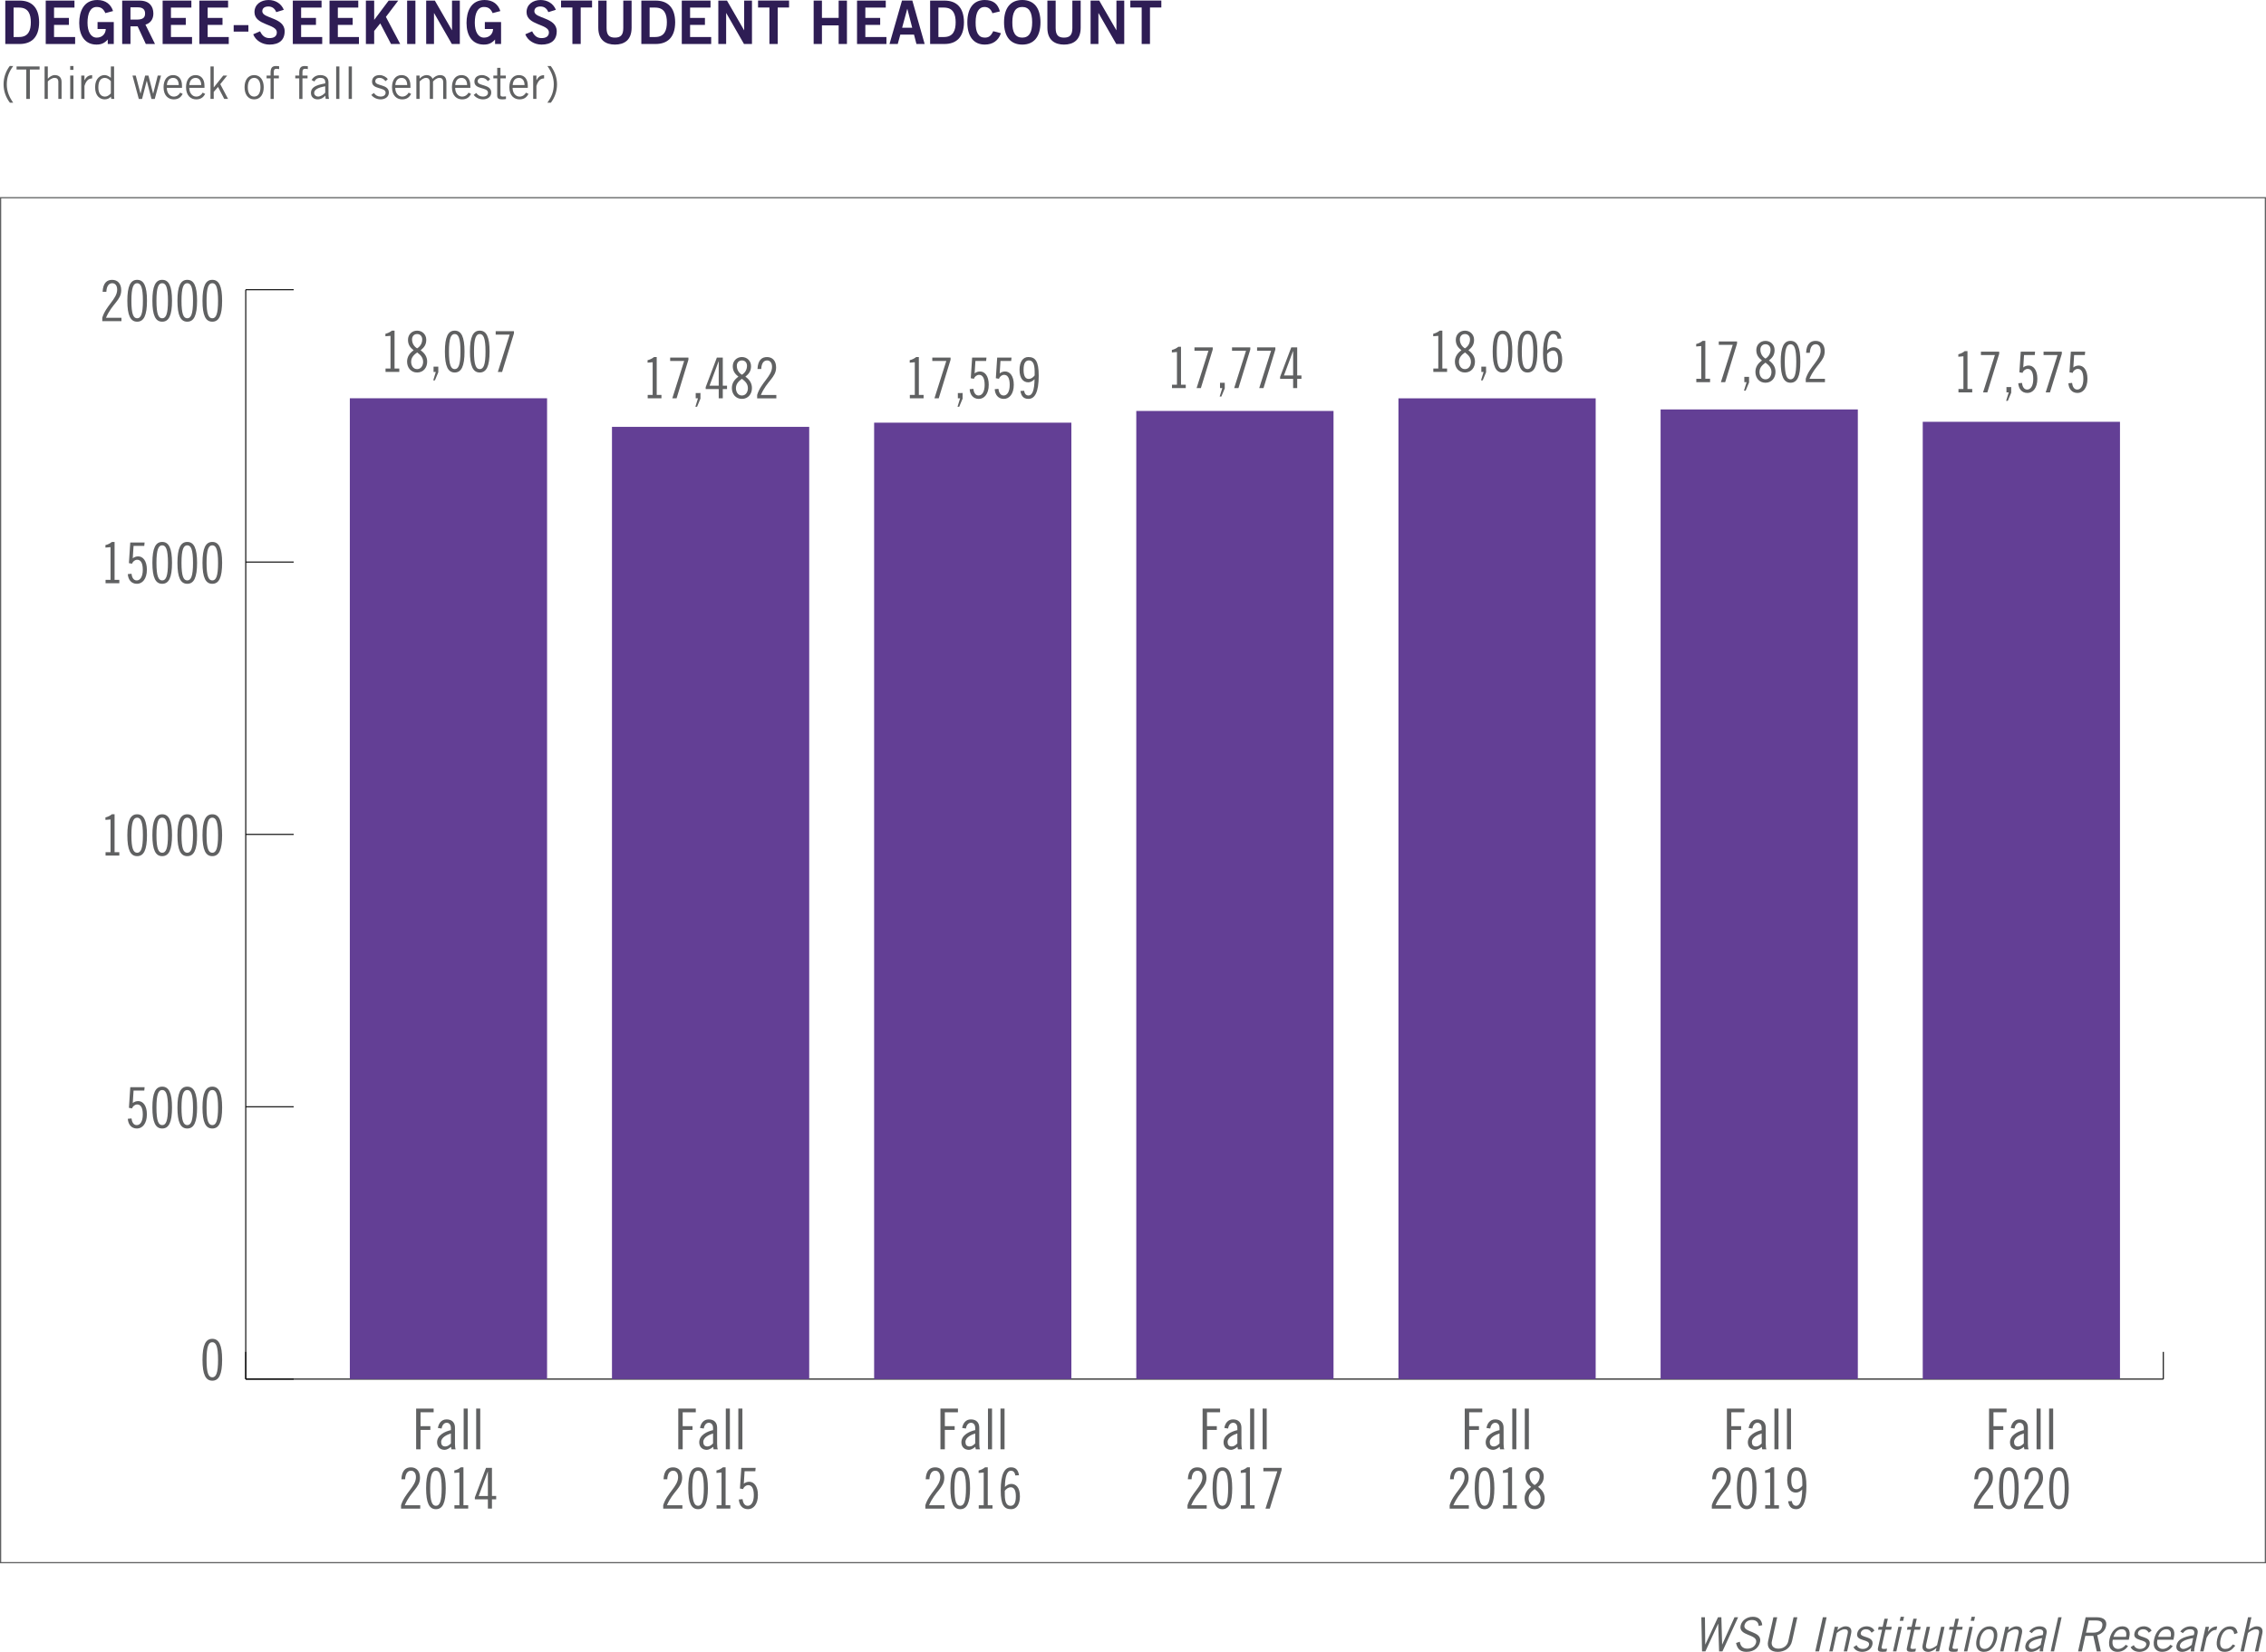<?xml version="1.0" encoding="utf-8"?>
<!-- Generator: Adobe Illustrator 24.1.0, SVG Export Plug-In . SVG Version: 6.00 Build 0)  -->
<svg version="1.1" id="Layer_1" xmlns="http://www.w3.org/2000/svg" xmlns:xlink="http://www.w3.org/1999/xlink" x="0px" y="0px"
	 viewBox="0 0 1877.85 1369.22" style="enable-background:new 0 0 1877.85 1369.22;" xml:space="preserve">
<style type="text/css">
	.st0{fill:#2F1D54;}
	.st1{fill:#BBA4CD;}
	.st2{fill:#606162;}
	.st3{fill:#FFFFFF;}
	.st4{fill:#606263;}
	.st5{fill:#2E1D54;}
	.st6{fill:none;stroke:#606162;stroke-miterlimit:10;}
	.st7{fill:none;stroke:#000000;stroke-miterlimit:10;}
	.st8{fill:#BFBFBF;stroke:#000000;stroke-width:0.5;stroke-miterlimit:10;}
	.st9{fill:#202020;stroke:#000000;stroke-width:0.5;stroke-miterlimit:10;}
	.st10{fill:#9F9F9F;stroke:#000000;stroke-width:0.5;stroke-miterlimit:10;}
	.st11{fill:#404040;stroke:#000000;stroke-width:0.5;stroke-miterlimit:10;}
	.st12{fill:#808080;stroke:#000000;stroke-width:0.5;stroke-miterlimit:10;}
	.st13{fill:#DFDFDF;stroke:#000000;stroke-width:0.5;stroke-miterlimit:10;}
	.st14{stroke:#000000;stroke-width:0.5;stroke-miterlimit:10;}
	.st15{fill:none;stroke:#000000;stroke-width:0.848;stroke-miterlimit:10;}
	.st16{fill:#633F95;}
</style>
<g>
	<g>
		<g>
			<path class="st4" d="M1409.92,1340.52h2.98l0.24,22.58h0.08l10.51-22.58h2.78l0.63,22.58h0.08l10.19-22.58h2.98l-12.98,28.3
				h-2.78l-0.74-22.89h-0.08l-10.54,22.89h-2.78L1409.92,1340.52z"/>
			<path class="st4" d="M1457.42,1347.74c-0.08-2.74-1.84-4.94-5.49-4.94c-3.29,0-5.61,1.57-6.27,4.39
				c-1.45,6.19,14.9,4.63,12.9,13.72c-0.9,4.12-4.15,8.31-11.37,8.31c-6.19,0-7.76-4-8.51-7.37l3.1-1.02c0.47,2.98,2,5.72,6.15,5.72
				c4.16,0,6.7-2.2,7.37-5.1c1.57-7.21-14.82-5.1-12.82-14.03c0.9-4.08,5.02-7.29,10.11-7.29c4.39,0,7.33,2.31,7.8,6.98
				L1457.42,1347.74z"/>
			<path class="st4" d="M1472.78,1340.52l-4.43,19.99c-0.74,3.29,1.02,6.04,5.45,6.04s7.37-2.74,8.12-6.04l4.43-19.99h3.13
				l-4.39,19.76c-1.25,5.65-6.04,8.94-11.88,8.94s-9.21-3.29-7.96-8.94l4.39-19.76H1472.78z"/>
			<path class="st4" d="M1513.74,1340.52l-6.27,28.3h-3.13l6.27-28.3H1513.74z"/>
			<path class="st4" d="M1523.26,1348.44l-0.59,2.74h0.08c2-1.8,4.39-3.14,6.7-3.14c3.02,0,5.57,1.57,4.59,5.96l-3.29,14.82h-2.82
				l3.25-14.74c0.63-2.71-0.47-3.61-2.51-3.61c-2.12,0-4.94,1.72-6.55,3.1l-3.37,15.25h-2.82l4.51-20.38H1523.26z"/>
			<path class="st4" d="M1538.55,1363.65c0.9,1.92,2.63,3.14,5.17,3.14c3.06,0,4.74-1.65,5.13-3.37c1.14-5.17-11.56-2.43-9.68-9.88
				c0.9-3.53,4.08-5.53,7.96-5.49c2.67,0.04,5.29,1.49,6.19,3.57l-2.31,1.72c-1.18-1.92-2.43-2.86-4.62-2.86
				c-2.39,0-3.96,1.22-4.35,3.02c-0.98,4.43,11.33,2.16,9.64,9.76c-0.86,3.96-4.74,5.96-8.43,5.96c-3.17,0-5.96-1.37-7.29-3.88
				L1538.55,1363.65z"/>
			<path class="st4" d="M1560.18,1348.44l1.49-6.7h2.82l-1.49,6.7h4.7l-0.51,2.43h-4.7l-3.21,14.5c-0.23,0.94,0.35,1.41,2,1.41
				c0.94,0,1.76-0.08,2.55-0.2l-0.51,2.31c-0.55,0.16-1.72,0.31-3.37,0.31c-3.06,0-4.19-0.78-3.61-3.37l3.33-14.97h-3.33l0.51-2.43
				H1560.18z"/>
			<path class="st4" d="M1573.23,1348.44h2.82l-4.51,20.38h-2.82L1573.23,1348.44z M1577.9,1340.13l-0.74,3.37h-2.82l0.74-3.37
				H1577.9z"/>
			<path class="st4" d="M1584.13,1348.44l1.49-6.7h2.82l-1.49,6.7h4.71l-0.51,2.43h-4.71l-3.21,14.5c-0.23,0.94,0.35,1.41,2,1.41
				c0.94,0,1.76-0.08,2.55-0.2l-0.51,2.31c-0.55,0.16-1.72,0.31-3.37,0.31c-3.06,0-4.2-0.78-3.61-3.37l3.33-14.97h-3.33l0.51-2.43
				H1584.13z"/>
			<path class="st4" d="M1604.12,1368.83l0.63-2.74h-0.08c-2.04,1.8-4.43,3.14-6.74,3.14c-3.02,0-5.53-1.57-4.59-5.96l3.29-14.82
				h2.82l-3.25,14.74c-0.59,2.7,0.51,3.61,2.55,3.61c2.12,0,4.9-1.72,6.51-3.1l3.37-15.25h2.82l-4.51,20.38H1604.12z"/>
			<path class="st4" d="M1618.97,1348.44l1.49-6.7h2.82l-1.49,6.7h4.7l-0.51,2.43h-4.7l-3.21,14.5c-0.23,0.94,0.35,1.41,2,1.41
				c0.94,0,1.76-0.08,2.55-0.2l-0.51,2.31c-0.55,0.16-1.72,0.31-3.37,0.31c-3.06,0-4.19-0.78-3.61-3.37l3.33-14.97h-3.33l0.51-2.43
				H1618.97z"/>
			<path class="st4" d="M1632.02,1348.44h2.82l-4.51,20.38h-2.82L1632.02,1348.44z M1636.69,1340.13l-0.74,3.37h-2.82l0.74-3.37
				H1636.69z"/>
			<path class="st4" d="M1644.09,1369.22c-5.57,0-7.33-4.7-6-10.58c1.29-5.88,5.1-10.58,10.66-10.58s7.33,4.7,6.04,10.58
				C1653.46,1364.51,1649.66,1369.22,1644.09,1369.22z M1648.25,1350.48c-3.37,0-6.19,2.9-7.33,8.15c-1.18,5.25,0.35,8.15,3.72,8.15
				s6.15-2.9,7.33-8.15C1653.11,1353.38,1651.62,1350.48,1648.25,1350.48z"/>
			<path class="st4" d="M1664.79,1348.44l-0.59,2.74h0.08c2-1.8,4.39-3.14,6.7-3.14c3.02,0,5.57,1.57,4.59,5.96l-3.29,14.82h-2.82
				l3.25-14.74c0.63-2.71-0.47-3.61-2.51-3.61c-2.12,0-4.94,1.72-6.54,3.1l-3.37,15.25h-2.82l4.51-20.38H1664.79z"/>
			<path class="st4" d="M1681.64,1352.36c1.8-2.35,4.74-4.31,8.58-4.31c3.45,0,6.7,1.65,5.72,6.12l-2.27,10.27
				c-0.51,2.23-0.55,3.33-0.51,4.39h-2.9l0.31-2.82c-1.76,1.57-4.39,3.21-7.45,3.21c-3.13,0-5.41-1.88-4.59-5.61
				c1.02-4.47,4.9-6.7,14.31-8.31l0.27-1.1c0.59-2.71-0.94-3.72-3.37-3.72c-3.13,0-5.06,1.8-5.92,3.18L1681.64,1352.36z
				 M1692.3,1357.81c-6.7,1.14-10.31,3.02-10.94,5.84c-0.39,1.88,1.14,3.14,2.71,3.14c2.04,0,4.94-1.49,7.02-3.37L1692.3,1357.81z"
				/>
			<path class="st4" d="M1708.49,1340.52l-6.27,28.3h-2.82l6.27-28.3H1708.49z"/>
			<path class="st4" d="M1722.12,1368.83l6.27-28.3h9.09c6.12,0,8.86,2.74,7.8,7.45c-0.9,4-3.72,6.27-7.29,7.37l3.02,13.48h-3.41
				l-2.86-12.86h-6.62l-2.86,12.86H1722.12z M1728.71,1353.3h5.68c4.31,0,6.94-1.61,7.72-5.17c0.86-3.8-1.49-4.94-5.53-4.94h-5.64
				L1728.71,1353.3z"/>
			<path class="st4" d="M1763.59,1364.47c-1.84,2.31-4.27,4.74-8.9,4.74c-4.55,0-8.15-3.14-6.51-10.58
				c1.45-6.58,5.61-10.58,10.62-10.58c4.23,0,7.17,2.74,5.72,9.25l-0.39,1.88h-13.25c-1.02,4.47,0.98,7.61,4.35,7.61
				c2.51,0,4.74-1.33,6.39-3.45L1763.59,1364.47z M1761.83,1356.75c0.86-3.76-0.39-6.27-3.45-6.27c-3.41,0-5.8,2.51-6.9,6.27
				H1761.83z"/>
			<path class="st4" d="M1768.26,1363.65c0.9,1.92,2.63,3.14,5.17,3.14c3.06,0,4.74-1.65,5.13-3.37c1.14-5.17-11.56-2.43-9.68-9.88
				c0.9-3.53,4.08-5.53,7.96-5.49c2.67,0.04,5.29,1.49,6.19,3.57l-2.31,1.72c-1.18-1.92-2.43-2.86-4.62-2.86
				c-2.39,0-3.96,1.22-4.35,3.02c-0.98,4.43,11.33,2.16,9.64,9.76c-0.86,3.96-4.74,5.96-8.43,5.96c-3.17,0-5.96-1.37-7.29-3.88
				L1768.26,1363.65z"/>
			<path class="st4" d="M1800.59,1364.47c-1.84,2.31-4.27,4.74-8.9,4.74c-4.55,0-8.15-3.14-6.51-10.58
				c1.45-6.58,5.61-10.58,10.62-10.58c4.23,0,7.17,2.74,5.72,9.25l-0.39,1.88h-13.25c-1.02,4.47,0.98,7.61,4.35,7.61
				c2.51,0,4.74-1.33,6.39-3.45L1800.59,1364.47z M1798.83,1356.75c0.86-3.76-0.39-6.27-3.45-6.27c-3.41,0-5.8,2.51-6.9,6.27
				H1798.83z"/>
			<path class="st4" d="M1806.82,1352.36c1.8-2.35,4.74-4.31,8.59-4.31c3.45,0,6.7,1.65,5.72,6.12l-2.27,10.27
				c-0.51,2.23-0.55,3.33-0.51,4.39h-2.9l0.31-2.82c-1.76,1.57-4.39,3.21-7.45,3.21c-3.14,0-5.41-1.88-4.59-5.61
				c1.02-4.47,4.9-6.7,14.31-8.31l0.28-1.1c0.59-2.71-0.94-3.72-3.37-3.72c-3.14,0-5.06,1.8-5.92,3.18L1806.82,1352.36z
				 M1817.48,1357.81c-6.7,1.14-10.31,3.02-10.94,5.84c-0.39,1.88,1.14,3.14,2.71,3.14c2.04,0,4.94-1.49,7.02-3.37L1817.48,1357.81z
				"/>
			<path class="st4" d="M1827.79,1348.44h2.82l-0.9,4.04h0.08c2.2-2.78,4.23-4.35,7.6-4.35l-0.63,2.82
				c-3.53,0.08-5.88,2.39-8.15,6.58l-2.51,11.29h-2.82L1827.79,1348.44z"/>
			<path class="st4" d="M1851.5,1354.52c-0.23-2.47-1.49-4.04-3.92-4.04c-3.49,0-6.19,2.98-7.33,8.15
				c-1.18,5.17,0.24,8.15,3.72,8.15c2.59,0,4.19-0.86,6.43-3.76l2.04,1.02c-2.78,3.45-4.98,5.17-9.02,5.17c-5.1,0-7.49-4-6-10.58
				c1.45-6.58,5.57-10.58,10.66-10.58c4.2,0,5.64,2.35,6.23,5.53L1851.5,1354.52z"/>
			<path class="st4" d="M1865.77,1340.52l-2.35,10.66h0.08c2-1.8,4.39-3.14,6.7-3.14c3.02,0,5.57,1.57,4.59,5.96l-3.29,14.82h-2.82
				l3.25-14.74c0.63-2.71-0.47-3.61-2.51-3.61c-2.12,0-4.94,1.72-6.54,3.1l-3.37,15.25h-2.82l6.27-28.3H1865.77z"/>
		</g>
	</g>
	<g>
		<g>
			<path class="st5" d="M4.38,0.5h11.9c9.51,0,16.09,5.28,16.14,17.98c-0.05,12.7-6.62,17.98-16.14,17.98H4.38V0.5z M11.26,30.68
				h4.58c7.87,0,9.71-5.78,9.71-12.2c0-6.43-1.84-12.2-9.71-12.2h-4.58V30.68z"/>
			<path class="st5" d="M37.9,36.46V0.5h23.81v5.78H44.78v8.57h12.3v5.78h-12.3v10.06h17.48v5.78H37.9z"/>
			<path class="st5" d="M87.31,10.86c-1.64-3.59-3.63-5.08-7.22-5.08c-5.08,0-7.57,5.08-7.57,13.05c0,7.57,2.84,12.35,7.62,12.35
				c4.48,0,7.37-2.99,7.52-7.12h-6.82v-5.78h13.45v18.18H89.3v-3.69c-2.89,3.19-5.58,4.18-9.36,4.18c-9.76,0-14.29-7.77-14.29-17.93
				C65.65,9.86,69.13,0,80.64,0c7.17,0,11.36,3.88,13.05,9.16L87.31,10.86z"/>
			<path class="st5" d="M101.26,36.46V0.5h14.34c8.17,0,11.46,4.73,11.5,10.66c0.05,4.43-2.19,8.02-6.57,9.26l7.92,16.04h-7.62
				l-6.77-14.64h-5.93v14.64H101.26z M108.13,16.24h5.08c5.38,0,7.02-1.69,7.02-5.08s-2.04-5.08-5.83-5.08h-6.28V16.24z"/>
			<path class="st5" d="M134.78,36.46V0.5h23.81v5.78h-16.93v8.57h12.3v5.78h-12.3v10.06h17.48v5.78H134.78z"/>
			<path class="st5" d="M165.21,36.46V0.5h23.81v5.78h-16.93v8.57h12.3v5.78h-12.3v10.06h17.48v5.78H165.21z"/>
			<path class="st5" d="M193.65,26.2v-5.38h12.2v5.38H193.65z"/>
			<path class="st5" d="M228.91,10.06c-1.05-2.79-3.19-4.68-6.42-4.68c-2.99,0-5.13,1.2-5.13,3.98c0,6.18,18.53,4.88,18.53,16.54
				c0,7.37-4.63,11.06-12.6,11.06c-5.88,0-11.41-3.29-13.45-8.52l5.68-2.49c1.64,3.39,3.79,5.63,7.82,5.63
				c3.44,0,6.08-1.29,6.08-4.78c0-7.07-18.53-5.68-18.53-16.73c0-6.42,5.38-10.06,11.6-10.06c5.78,0,10.56,2.89,12.7,8.12
				L228.91,10.06z"/>
			<path class="st5" d="M242.66,36.46V0.5h23.81v5.78h-16.93v8.57h12.3v5.78h-12.3v10.06h17.48v5.78H242.66z"/>
			<path class="st5" d="M273.09,36.46V0.5h23.81v5.78h-16.93v8.57h12.3v5.78h-12.3v10.06h17.48v5.78H273.09z"/>
			<path class="st5" d="M303.22,36.46V0.5h6.87v15.99l12-15.99h7.92L319.8,14l11.85,22.46h-7.62l-8.92-17.08l-5.03,6.28v10.81
				H303.22z"/>
			<path class="st5" d="M337.39,36.46V0.5h6.87v35.96H337.39z"/>
			<path class="st5" d="M353.18,36.46V0.5h7.17L374.49,25h0.1V0.5h6.47v35.96h-6.62l-14.69-25.6h-0.1v25.6H353.18z"/>
			<path class="st5" d="M408.26,10.86c-1.64-3.59-3.63-5.08-7.22-5.08c-5.08,0-7.57,5.08-7.57,13.05c0,7.57,2.84,12.35,7.62,12.35
				c4.48,0,7.37-2.99,7.52-7.12h-6.82v-5.78h13.45v18.18h-4.98v-3.69c-2.89,3.19-5.58,4.18-9.36,4.18
				c-9.76,0-14.29-7.77-14.29-17.93C386.6,9.86,390.08,0,401.59,0c7.17,0,11.36,3.88,13.05,9.16L408.26,10.86z"/>
			<path class="st5" d="M454.38,10.06c-1.05-2.79-3.19-4.68-6.42-4.68c-2.99,0-5.13,1.2-5.13,3.98c0,6.18,18.53,4.88,18.53,16.54
				c0,7.37-4.63,11.06-12.6,11.06c-5.88,0-11.41-3.29-13.45-8.52l5.68-2.49c1.64,3.39,3.79,5.63,7.82,5.63
				c3.44,0,6.08-1.29,6.08-4.78c0-7.07-18.53-5.68-18.53-16.73c0-6.42,5.38-10.06,11.6-10.06c5.78,0,10.56,2.89,12.7,8.12
				L454.38,10.06z"/>
			<path class="st5" d="M490.64,0.45v5.78h-9.41v30.23h-6.87V6.23h-9.41V0.45H490.64z"/>
			<path class="st5" d="M516.54,0.5h6.87v22.51c0,10.51-6.47,13.95-13.8,13.95c-7.32,0-13.8-3.44-13.8-13.95V0.5h6.87v22.81
				c0,5.83,2.29,7.87,6.92,7.87c4.63,0,6.92-2.04,6.92-7.87V0.5z"/>
			<path class="st5" d="M531.48,0.5h11.9c9.51,0,16.09,5.28,16.14,17.98c-0.05,12.7-6.62,17.98-16.14,17.98h-11.9V0.5z
				 M538.35,30.68h4.58c7.87,0,9.71-5.78,9.71-12.2c0-6.43-1.84-12.2-9.71-12.2h-4.58V30.68z"/>
			<path class="st5" d="M565,36.46V0.5h23.81v5.78h-16.93v8.57h12.3v5.78h-12.3v10.06h17.48v5.78H565z"/>
			<path class="st5" d="M595.28,36.46V0.5h7.17L616.6,25h0.1V0.5h6.47v35.96h-6.62l-14.69-25.6h-0.1v25.6H595.28z"/>
			<path class="st5" d="M653.9,0.45v5.78h-9.41v30.23h-6.87V6.23h-9.41V0.45H653.9z"/>
			<path class="st5" d="M674.28,36.46V0.5h6.87v14.34h13.85V0.5h6.87v35.96h-6.87V21.02h-13.85v15.44H674.28z"/>
			<path class="st5" d="M710.23,36.46V0.5h23.81v5.78h-16.93v8.57h12.3v5.78h-12.3v10.06h17.48v5.78H710.23z"/>
			<path class="st5" d="M747.49,0.45h8.57l10.21,36.01h-6.82l-1.99-7.77h-11.36l-2.14,7.77h-6.82L747.49,0.45z M747.59,23.01h8.37
				l-4.03-15.64h-0.1L747.59,23.01z"/>
			<path class="st5" d="M770.8,0.5h11.9c9.51,0,16.09,5.28,16.14,17.98c-0.05,12.7-6.62,17.98-16.14,17.98h-11.9V0.5z M777.67,30.68
				h4.58c7.87,0,9.71-5.78,9.71-12.2c0-6.43-1.84-12.2-9.71-12.2h-4.58V30.68z"/>
			<path class="st5" d="M822.4,10.96c-1-3.04-3.14-5.18-6.52-5.18c-4.58,0-7.37,4.28-7.37,12.7c-0.1,8.42,2.39,12.7,7.57,12.7
				c3.09,0,4.98-1.1,7.02-5.33l6.38,1.69c-2.14,6.22-6.82,9.41-13.4,9.41c-9.16,0-14.44-6.72-14.44-18.48S806.91,0,816.07,0
				c6.87,0,10.86,3.09,12.55,9.46L822.4,10.96z"/>
			<path class="st5" d="M847.15,36.96c-9.81,0-15.09-6.72-15.09-18.48S837.34,0,847.15,0c9.81,0,15.09,6.72,15.09,18.48
				S856.96,36.96,847.15,36.96z M847.15,5.78c-5.63,0-8.22,4.28-8.22,12.7c-0.1,8.42,2.54,12.7,8.22,12.7
				c5.63,0,8.22-4.28,8.22-12.7C855.37,10.06,852.78,5.78,847.15,5.78z"/>
			<path class="st5" d="M888.69,0.5h6.87v22.51c0,10.51-6.47,13.95-13.8,13.95c-7.32,0-13.79-3.44-13.79-13.95V0.5h6.87v22.81
				c0,5.83,2.29,7.87,6.92,7.87c4.63,0,6.92-2.04,6.92-7.87V0.5z"/>
			<path class="st5" d="M903.78,36.46V0.5h7.17L925.1,25h0.1V0.5h6.47v35.96h-6.62l-14.69-25.6h-0.1v25.6H903.78z"/>
			<path class="st5" d="M962.4,0.45v5.78h-9.41v30.23h-6.87V6.23h-9.41V0.45H962.4z"/>
		</g>
		<g>
			<g>
				<path class="st2" d="M10.97,54.72c-3.54,4.77-5.33,9.32-5.33,15.31c0,5.66,2.05,10.51,5.29,15.09H8.18
					c-3.39-4.47-5.22-9.65-5.22-15.28c0-5.48,1.79-10.73,5.11-15.13H10.97z"/>
				<path class="st2" d="M24.76,57.62v24.37h-2.98V57.62h-8.05v-2.53h19.08v2.53H24.76z"/>
				<path class="st2" d="M39.62,55.09v10.13h0.08c1.53-1.71,3.54-2.98,5.74-2.98c2.87,0,5.59,1.49,5.59,5.66v14.08h-2.68V67.98
					c0-2.57-1.23-3.43-3.17-3.43c-2.01,0-4.32,1.64-5.55,2.94v14.49h-2.68v-26.9H39.62z"/>
				<path class="st2" d="M60.86,54.72v3.21h-2.68v-3.21H60.86z M58.18,62.62h2.68v19.38h-2.68V62.62z"/>
				<path class="st2" d="M67.31,62.62h2.68v3.84h0.08c1.49-2.65,3.09-4.14,6.3-4.14V65c-3.35,0.07-5.11,2.27-6.37,6.26v10.73h-2.68
					V62.62z"/>
				<path class="st2" d="M94.55,55.09v22.65c0,1.42-0.07,2.83,0.15,4.25h-2.46l-0.37-1.9c-0.89,1.23-2.79,2.27-5.11,2.27
					c-3.43,0-7.94-2.31-7.94-10.06c0-7.53,4.51-10.06,7.79-10.06c1.83,0,3.61,0.93,5.11,2.16l0.15,0.08v-9.39H94.55z M91.86,67.24
					c-1.45-1.6-3.28-2.68-4.88-2.68c-3.13,0-5.48,2.05-5.48,7.9c0,4.92,2.12,7.6,5.48,7.6c1.71,0,2.98-0.74,4.88-2.61V67.24z"/>
				<path class="st2" d="M109.78,62.62h2.72l3.91,14.9h0.07l3.8-14.9h2.72l3.88,14.98h0.07l3.76-14.98h2.72l-5.18,19.38h-2.72
					l-3.88-14.98h-0.07l-3.84,14.98h-2.72L109.78,62.62z"/>
				<path class="st2" d="M151.41,77.86c-1.27,2.2-3.06,4.51-7.45,4.51c-4.32,0-8.42-2.98-8.42-10.06c0-6.26,3.13-10.06,7.9-10.06
					c4.02,0,7.38,2.61,7.38,8.79v1.79h-12.59c0,4.25,2.53,7.23,5.74,7.23c2.38,0,4.25-1.27,5.37-3.28L151.41,77.86z M148.13,70.52
					c0-3.58-1.71-5.96-4.62-5.96c-3.24,0-4.99,2.38-5.22,5.96H148.13z"/>
				<path class="st2" d="M170.04,77.86c-1.27,2.2-3.06,4.51-7.45,4.51c-4.32,0-8.42-2.98-8.42-10.06c0-6.26,3.13-10.06,7.9-10.06
					c4.02,0,7.38,2.61,7.38,8.79v1.79h-12.59c0,4.25,2.53,7.23,5.74,7.23c2.38,0,4.25-1.27,5.37-3.28L170.04,77.86z M166.76,70.52
					c0-3.58-1.71-5.96-4.62-5.96c-3.24,0-4.99,2.38-5.22,5.96H166.76z"/>
				<path class="st2" d="M174.43,55.09h2.68v17.33h0.07l7.83-9.8h3.24l-5.7,7.15L189,81.99h-3.17l-5.14-9.91l-3.58,4.1v5.81h-2.68
					V55.09z"/>
				<path class="st2" d="M210.61,82.37c-5.29,0-7.94-4.47-7.94-10.06s2.65-10.06,7.94-10.06c5.29,0,7.94,4.47,7.94,10.06
					S215.9,82.37,210.61,82.37z M210.61,64.55c-3.2,0-5.25,2.76-5.25,7.75s2.05,7.75,5.25,7.75s5.25-2.76,5.25-7.75
					S213.82,64.55,210.61,64.55z"/>
				<path class="st2" d="M224.21,81.99V64.93h-3.28v-2.31h3.28v-2.2c0-4.58,1.56-5.7,4.73-5.7c0.78,0,1.6,0.11,2.38,0.19v2.38
					c-0.63-0.08-1.34-0.26-1.94-0.26c-1.83,0-2.5,0.6-2.5,2.76v2.83h4.21v2.31h-4.21v17.07H224.21z"/>
				<path class="st2" d="M247.98,81.99V64.93h-3.28v-2.31h3.28v-2.2c0-4.58,1.56-5.7,4.73-5.7c0.78,0,1.6,0.11,2.38,0.19v2.38
					c-0.63-0.08-1.34-0.26-1.94-0.26c-1.83,0-2.5,0.6-2.5,2.76v2.83h4.21v2.31h-4.21v17.07H247.98z"/>
				<path class="st2" d="M258.23,66.34c1.23-2.24,3.62-4.1,7.27-4.1c3.28,0,6.71,1.56,6.71,5.81v9.76c0,2.12,0.19,3.17,0.45,4.17
					h-2.76l-0.3-2.68c-1.34,1.49-3.5,3.05-6.41,3.05c-2.98,0-5.51-1.79-5.51-5.33c0-4.25,3.24-6.37,11.85-7.9v-1.04
					c0-2.57-1.68-3.54-3.99-3.54c-2.98,0-4.43,1.71-4.96,3.02L258.23,66.34z M269.52,71.52c-6.15,1.08-9.17,2.87-9.17,5.55
					c0,1.79,1.71,2.98,3.2,2.98c1.94,0,4.4-1.42,5.96-3.2V71.52z"/>
				<path class="st2" d="M281.26,55.09v26.9h-2.68v-26.9H281.26z"/>
				<path class="st2" d="M291.62,55.09v26.9h-2.68v-26.9H291.62z"/>
				<path class="st2" d="M309.84,77.07c1.27,1.83,3.13,2.98,5.55,2.98c2.91,0,4.17-1.56,4.17-3.2c0-4.92-11.48-2.31-11.25-9.39
					c0.11-3.35,2.68-5.25,6.41-5.22c2.53,0.04,5.33,1.42,6.63,3.39l-1.86,1.64c-1.49-1.83-2.91-2.72-4.99-2.72
					c-2.27,0-3.5,1.15-3.5,2.87c0,4.21,11.25,2.05,11.25,9.28c0,3.76-3.28,5.66-6.78,5.66c-3.02,0-5.96-1.3-7.75-3.69L309.84,77.07z
					"/>
				<path class="st2" d="M340.73,77.86c-1.27,2.2-3.06,4.51-7.45,4.51c-4.32,0-8.42-2.98-8.42-10.06c0-6.26,3.13-10.06,7.9-10.06
					c4.02,0,7.38,2.61,7.38,8.79v1.79h-12.59c0,4.25,2.53,7.23,5.74,7.23c2.38,0,4.25-1.27,5.37-3.28L340.73,77.86z M337.45,70.52
					c0-3.58-1.71-5.96-4.62-5.96c-3.24,0-4.99,2.38-5.22,5.96H337.45z"/>
				<path class="st2" d="M345.05,81.99V62.62h2.68v2.57l0.15-0.15c1.64-1.83,3.76-2.79,5.63-2.79c2.5,0,4.25,1.27,4.96,3.05
					c1.71-1.83,3.88-3.05,6.15-3.05c2.57,0,5.33,1.08,5.33,5.89v13.86h-2.68V68.13c0-2.61-1.3-3.58-3.02-3.58
					c-2.38,0-3.95,1.56-5.4,2.98v14.46h-2.68V68.13c0-2.61-1.3-3.58-3.02-3.58c-2.38,0-3.95,1.56-5.4,2.98v14.46H345.05z"/>
				<path class="st2" d="M390.39,77.86c-1.27,2.2-3.06,4.51-7.45,4.51c-4.32,0-8.42-2.98-8.42-10.06c0-6.26,3.13-10.06,7.9-10.06
					c4.03,0,7.38,2.61,7.38,8.79v1.79h-12.6c0,4.25,2.53,7.23,5.74,7.23c2.38,0,4.25-1.27,5.37-3.28L390.39,77.86z M387.11,70.52
					c0-3.58-1.71-5.96-4.62-5.96c-3.24,0-4.99,2.38-5.22,5.96H387.11z"/>
				<path class="st2" d="M394.68,77.07c1.27,1.83,3.13,2.98,5.55,2.98c2.91,0,4.17-1.56,4.17-3.2c0-4.92-11.48-2.31-11.25-9.39
					c0.11-3.35,2.68-5.25,6.41-5.22c2.53,0.04,5.33,1.42,6.63,3.39l-1.86,1.64c-1.49-1.83-2.91-2.72-4.99-2.72
					c-2.27,0-3.5,1.15-3.5,2.87c0,4.21,11.25,2.05,11.25,9.28c0,3.76-3.28,5.66-6.78,5.66c-3.02,0-5.96-1.3-7.75-3.69L394.68,77.07z
					"/>
				<path class="st2" d="M412.04,62.62v-6.37h2.68v6.37h4.47v2.31h-4.47v13.79c0,0.89,0.63,1.34,2.2,1.34
					c0.89,0,1.68-0.07,2.38-0.19v2.2c-0.48,0.15-1.57,0.3-3.13,0.3c-2.91,0-4.14-0.75-4.14-3.21V64.93h-3.17v-2.31H412.04z"/>
				<path class="st2" d="M437.98,77.86c-1.27,2.2-3.06,4.51-7.45,4.51c-4.32,0-8.42-2.98-8.42-10.06c0-6.26,3.13-10.06,7.9-10.06
					c4.02,0,7.38,2.61,7.38,8.79v1.79h-12.59c0,4.25,2.53,7.23,5.74,7.23c2.38,0,4.25-1.27,5.37-3.28L437.98,77.86z M434.7,70.52
					c0-3.58-1.71-5.96-4.62-5.96c-3.24,0-4.99,2.38-5.22,5.96H434.7z"/>
				<path class="st2" d="M441.85,62.62h2.68v3.84h0.07c1.49-2.65,3.09-4.14,6.3-4.14V65c-3.35,0.07-5.1,2.27-6.37,6.26v10.73h-2.68
					V62.62z"/>
				<path class="st2" d="M453.59,85.12c3.54-4.77,5.33-9.32,5.33-15.31c0-5.66-2.05-10.51-5.29-15.09h2.76
					c3.39,4.47,5.22,9.65,5.22,15.28c0,5.48-1.79,10.73-5.1,15.13H453.59z"/>
			</g>
		</g>
	</g>
	<g>
		<g>
			<g>
				<line class="st15" x1="203.64" y1="1143.13" x2="1792.78" y2="1143.13"/>
				<g>
					<g>
						<line class="st15" x1="203.64" y1="1143.13" x2="203.64" y2="1120.55"/>
						<line class="st15" x1="1792.78" y1="1143.13" x2="1792.78" y2="1120.55"/>
					</g>
				</g>
			</g>
			<g>
				<path class="st2" d="M175.94,1144.44c-5.52,0-8.13-5.14-8.13-17.35c0-12.2,2.62-17.35,8.13-17.35s8.14,5.14,8.14,17.35
					C184.08,1139.3,181.46,1144.44,175.94,1144.44z M175.94,1112.56c-3.08,0-4.77,3.46-4.77,14.54s1.68,14.54,4.77,14.54
					c3.09,0,4.77-3.46,4.77-14.54S179.03,1112.56,175.94,1112.56z"/>
			</g>
			<g>
				<path class="st2" d="M108.99,927.08c0.28,2.43,1.31,5.52,4.3,5.52c2.9,0,5.05-2.99,5.05-8.84c0-6.31-2.15-8.28-4.63-8.28
					c-1.92,0-3.69,1.45-4.25,3.27l-2.62-0.47l1.12-17.11h11.88l-0.28,2.81h-8.88l-0.65,10.29c1.17-0.98,2.76-1.59,4.49-1.59
					c3.93,0,7.2,3.65,7.2,10.99c0,7.71-3.74,11.74-8.23,11.74c-4.86,0-7.29-3.65-7.57-8.04L108.99,927.08z"/>
				<path class="st2" d="M134.42,935.4c-5.52,0-8.13-5.14-8.13-17.35s2.62-17.34,8.13-17.34c5.52,0,8.13,5.14,8.13,17.34
					S139.94,935.4,134.42,935.4z M134.42,903.51c-3.09,0-4.77,3.46-4.77,14.54c0,11.08,1.68,14.54,4.77,14.54s4.77-3.46,4.77-14.54
					C139.19,906.97,137.51,903.51,134.42,903.51z"/>
				<path class="st2" d="M155.18,935.4c-5.52,0-8.13-5.14-8.13-17.35s2.62-17.34,8.13-17.34s8.14,5.14,8.14,17.34
					S160.7,935.4,155.18,935.4z M155.18,903.51c-3.08,0-4.77,3.46-4.77,14.54c0,11.08,1.68,14.54,4.77,14.54
					c3.09,0,4.77-3.46,4.77-14.54C159.95,906.97,158.27,903.51,155.18,903.51z"/>
				<path class="st2" d="M175.94,935.4c-5.52,0-8.13-5.14-8.13-17.35s2.62-17.34,8.13-17.34s8.14,5.14,8.14,17.34
					S181.46,935.4,175.94,935.4z M175.94,903.51c-3.08,0-4.77,3.46-4.77,14.54c0,11.08,1.68,14.54,4.77,14.54
					c3.09,0,4.77-3.46,4.77-14.54C180.71,906.97,179.03,903.51,175.94,903.51z"/>
			</g>
			<g>
				<path class="st2" d="M87.48,709.18v-2.81h4.11v-27.12l-4.21,0.37v-2.06c1.92-0.47,3.79-1.31,5.33-2.62h2.24v31.42h3.93v2.81
					H87.48z"/>
				<path class="st2" d="M113.66,709.65c-5.52,0-8.13-5.14-8.13-17.35c0-12.2,2.62-17.35,8.13-17.35s8.14,5.14,8.14,17.35
					C121.79,704.51,119.18,709.65,113.66,709.65z M113.66,677.76c-3.08,0-4.77,3.46-4.77,14.54s1.68,14.54,4.77,14.54
					c3.09,0,4.77-3.46,4.77-14.54S116.74,677.76,113.66,677.76z"/>
				<path class="st2" d="M134.42,709.65c-5.52,0-8.13-5.14-8.13-17.35c0-12.2,2.62-17.35,8.13-17.35c5.52,0,8.13,5.14,8.13,17.35
					C142.55,704.51,139.94,709.65,134.42,709.65z M134.42,677.76c-3.09,0-4.77,3.46-4.77,14.54s1.68,14.54,4.77,14.54
					s4.77-3.46,4.77-14.54S137.51,677.76,134.42,677.76z"/>
				<path class="st2" d="M155.18,709.65c-5.52,0-8.13-5.14-8.13-17.35c0-12.2,2.62-17.35,8.13-17.35c5.52,0,8.13,5.14,8.13,17.35
					C163.31,704.51,160.7,709.65,155.18,709.65z M155.18,677.76c-3.09,0-4.77,3.46-4.77,14.54s1.68,14.54,4.77,14.54
					s4.77-3.46,4.77-14.54S158.27,677.76,155.18,677.76z"/>
				<path class="st2" d="M175.94,709.65c-5.52,0-8.13-5.14-8.13-17.35c0-12.2,2.62-17.35,8.13-17.35c5.52,0,8.13,5.14,8.13,17.35
					C184.07,704.51,181.46,709.65,175.94,709.65z M175.94,677.76c-3.09,0-4.77,3.46-4.77,14.54s1.68,14.54,4.77,14.54
					s4.77-3.46,4.77-14.54S179.03,677.76,175.94,677.76z"/>
			</g>
			<g>
				<path class="st2" d="M87.48,483.44v-2.8h4.11v-27.12l-4.21,0.37v-2.06c1.92-0.47,3.79-1.31,5.33-2.62h2.24v31.42h3.93v2.8H87.48
					z"/>
				<path class="st2" d="M108.98,475.58c0.28,2.43,1.31,5.52,4.3,5.52c2.9,0,5.05-2.99,5.05-8.84c0-6.31-2.15-8.28-4.63-8.28
					c-1.92,0-3.69,1.45-4.25,3.27l-2.62-0.47l1.12-17.11h11.88l-0.28,2.81h-8.88l-0.65,10.29c1.17-0.98,2.76-1.59,4.49-1.59
					c3.93,0,7.2,3.65,7.2,10.99c0,7.71-3.74,11.74-8.23,11.74c-4.86,0-7.29-3.65-7.57-8.04L108.98,475.58z"/>
				<path class="st2" d="M134.42,483.9c-5.52,0-8.13-5.14-8.13-17.35s2.62-17.34,8.13-17.34c5.52,0,8.13,5.14,8.13,17.34
					S139.94,483.9,134.42,483.9z M134.42,452.02c-3.09,0-4.77,3.46-4.77,14.54c0,11.08,1.68,14.54,4.77,14.54s4.77-3.46,4.77-14.54
					C139.19,455.48,137.51,452.02,134.42,452.02z"/>
				<path class="st2" d="M155.18,483.9c-5.52,0-8.13-5.14-8.13-17.35s2.62-17.34,8.13-17.34c5.52,0,8.13,5.14,8.13,17.34
					S160.7,483.9,155.18,483.9z M155.18,452.02c-3.09,0-4.77,3.46-4.77,14.54c0,11.08,1.68,14.54,4.77,14.54s4.77-3.46,4.77-14.54
					C159.95,455.48,158.27,452.02,155.18,452.02z"/>
				<path class="st2" d="M175.94,483.9c-5.52,0-8.13-5.14-8.13-17.35s2.62-17.34,8.13-17.34c5.52,0,8.13,5.14,8.13,17.34
					S181.46,483.9,175.94,483.9z M175.94,452.02c-3.09,0-4.77,3.46-4.77,14.54c0,11.08,1.68,14.54,4.77,14.54s4.77-3.46,4.77-14.54
					C180.71,455.48,179.03,452.02,175.94,452.02z"/>
			</g>
			<g>
				<path class="st2" d="M84.76,266.17v-2.8c2.99-10.01,12.34-15.62,12.34-23.28c0-3.55-1.78-5.33-4.07-5.33
					c-2.67,0-4.63,2.06-4.91,7.11h-3.09c0.37-7.67,3.83-9.91,7.9-9.91c4.44,0,7.53,2.99,7.53,8.6c0,8.42-7.57,11.03-12.62,22.82
					h12.81v2.8H84.76z"/>
				<path class="st2" d="M113.66,266.64c-5.52,0-8.13-5.14-8.13-17.35s2.62-17.34,8.13-17.34s8.14,5.14,8.14,17.34
					S119.18,266.64,113.66,266.64z M113.66,234.75c-3.08,0-4.77,3.46-4.77,14.54c0,11.08,1.68,14.54,4.77,14.54
					c3.09,0,4.77-3.46,4.77-14.54C118.43,238.21,116.74,234.75,113.66,234.75z"/>
				<path class="st2" d="M134.42,266.64c-5.52,0-8.13-5.14-8.13-17.35s2.62-17.34,8.13-17.34c5.52,0,8.13,5.14,8.13,17.34
					S139.94,266.64,134.42,266.64z M134.42,234.75c-3.09,0-4.77,3.46-4.77,14.54c0,11.08,1.68,14.54,4.77,14.54
					s4.77-3.46,4.77-14.54C139.19,238.21,137.51,234.75,134.42,234.75z"/>
				<path class="st2" d="M155.18,266.64c-5.52,0-8.13-5.14-8.13-17.35s2.62-17.34,8.13-17.34c5.52,0,8.13,5.14,8.13,17.34
					S160.7,266.64,155.18,266.64z M155.18,234.75c-3.09,0-4.77,3.46-4.77,14.54c0,11.08,1.68,14.54,4.77,14.54s4.77-3.46,4.77-14.54
					C159.95,238.21,158.27,234.75,155.18,234.75z"/>
				<path class="st2" d="M175.94,266.64c-5.52,0-8.13-5.14-8.13-17.35s2.62-17.34,8.13-17.34c5.52,0,8.13,5.14,8.13,17.34
					S181.46,266.64,175.94,266.64z M175.94,234.75c-3.09,0-4.77,3.46-4.77,14.54c0,11.08,1.68,14.54,4.77,14.54
					s4.77-3.46,4.77-14.54C180.71,238.21,179.03,234.75,175.94,234.75z"/>
			</g>
			<g>
				<path class="st2" d="M319.5,308.3v-2.81h4.11v-27.12l-4.21,0.37v-2.06c1.92-0.47,3.79-1.31,5.33-2.62h2.24v31.42h3.93v2.81
					H319.5z"/>
				<path class="st2" d="M345.68,308.76c-5.24,0-8.32-4.11-8.32-8.98c0-4.16,2.2-7.15,5.42-9.44c-2.99-2.38-4.67-4.72-4.67-8.7
					c0-4.44,3.37-7.57,7.57-7.57s7.57,3.13,7.57,7.57c0,3.97-1.68,6.31-4.67,8.7c3.23,2.29,5.42,5.28,5.42,9.44
					C354,304.65,350.92,308.76,345.68,308.76z M345.68,292.12c-2.71,2.01-4.96,4.16-4.96,7.81c0,2.76,1.5,6.03,4.96,6.03
					s4.96-3.27,4.96-6.03C350.64,296.28,348.39,294.13,345.68,292.12z M345.68,276.88c-2.9,0-4.21,2.24-4.21,4.39
					c0,3.41,1.68,5.94,4.21,7.48c2.52-1.54,4.21-4.07,4.21-7.48C349.89,279.12,348.58,276.88,345.68,276.88z"/>
				<path class="st2" d="M363.22,303.9v4.67l-2.81,6.73h-1.4l2.15-7.01h-1.87v-4.39H363.22z"/>
				<path class="st2" d="M376.82,308.76c-5.52,0-8.13-5.14-8.13-17.35c0-12.2,2.62-17.35,8.13-17.35c5.52,0,8.13,5.14,8.13,17.35
					C384.96,303.62,382.34,308.76,376.82,308.76z M376.82,276.88c-3.09,0-4.77,3.46-4.77,14.54s1.68,14.54,4.77,14.54
					s4.77-3.46,4.77-14.54S379.91,276.88,376.82,276.88z"/>
				<path class="st2" d="M397.58,308.76c-5.52,0-8.13-5.14-8.13-17.35c0-12.2,2.62-17.35,8.13-17.35s8.14,5.14,8.14,17.35
					C405.72,303.62,403.1,308.76,397.58,308.76z M397.58,276.88c-3.08,0-4.77,3.46-4.77,14.54s1.68,14.54,4.77,14.54
					c3.09,0,4.77-3.46,4.77-14.54S400.67,276.88,397.58,276.88z"/>
				<path class="st2" d="M410.77,274.54h15.15v1.78l-9.82,31.98h-3.55l9.82-30.95h-11.59V274.54z"/>
			</g>
			<g>
				<path class="st2" d="M536.75,330.17v-2.8h4.11v-27.12l-4.21,0.37v-2.06c1.92-0.47,3.79-1.31,5.33-2.62h2.24v31.42h3.93v2.8
					H536.75z"/>
				<path class="st2" d="M555.36,296.41h15.15v1.78l-9.82,31.98h-3.55l9.82-30.95h-11.59V296.41z"/>
				<path class="st2" d="M580.47,325.77v4.67l-2.81,6.73h-1.4l2.15-7.01h-1.87v-4.39H580.47z"/>
				<path class="st2" d="M598.98,296.41v23.28h3.51v2.8h-3.51v7.67h-3.37v-7.67h-10.8v-1.59l9.26-24.5H598.98z M587.99,319.69h7.62
					v-20.2h-0.09L587.99,319.69z"/>
				<path class="st2" d="M614.83,330.63c-5.24,0-8.32-4.11-8.32-8.98c0-4.16,2.2-7.15,5.42-9.44c-2.99-2.38-4.67-4.72-4.67-8.7
					c0-4.44,3.37-7.57,7.57-7.57s7.57,3.13,7.57,7.57c0,3.97-1.68,6.31-4.67,8.7c3.23,2.29,5.42,5.28,5.42,9.44
					C623.15,326.52,620.07,330.63,614.83,330.63z M614.83,313.99c-2.71,2.01-4.96,4.16-4.96,7.81c0,2.76,1.5,6.03,4.96,6.03
					s4.96-3.27,4.96-6.03C619.79,318.15,617.54,316,614.83,313.99z M614.83,298.75c-2.9,0-4.21,2.24-4.21,4.39
					c0,3.41,1.68,5.94,4.21,7.48c2.52-1.54,4.21-4.07,4.21-7.48C619.04,300.99,617.73,298.75,614.83,298.75z"/>
				<path class="st2" d="M627.46,330.17v-2.8c2.99-10.01,12.34-15.62,12.34-23.28c0-3.55-1.78-5.33-4.07-5.33
					c-2.67,0-4.63,2.06-4.91,7.11h-3.09c0.37-7.67,3.83-9.91,7.9-9.91c4.44,0,7.53,2.99,7.53,8.6c0,8.42-7.57,11.03-12.62,22.82
					h12.81v2.8H627.46z"/>
			</g>
			<g>
				<path class="st2" d="M753.99,330.17v-2.8h4.11v-27.12l-4.21,0.37v-2.06c1.92-0.47,3.79-1.31,5.33-2.62h2.24v31.42h3.93v2.8
					H753.99z"/>
				<path class="st2" d="M772.6,296.41h15.15v1.78l-9.82,31.98h-3.55l9.82-30.95h-11.6V296.41z"/>
				<path class="st2" d="M797.71,325.77v4.67l-2.81,6.73h-1.4l2.15-7.01h-1.87v-4.39H797.71z"/>
				<path class="st2" d="M806.64,322.31c0.28,2.43,1.31,5.52,4.3,5.52c2.9,0,5.05-2.99,5.05-8.84c0-6.31-2.15-8.28-4.63-8.28
					c-1.92,0-3.69,1.45-4.25,3.27l-2.62-0.47l1.12-17.11h11.88l-0.28,2.81h-8.88l-0.65,10.29c1.17-0.98,2.76-1.59,4.49-1.59
					c3.93,0,7.2,3.65,7.2,10.99c0,7.71-3.74,11.74-8.23,11.74c-4.86,0-7.29-3.65-7.57-8.04L806.64,322.31z"/>
				<path class="st2" d="M827.4,322.31c0.28,2.43,1.31,5.52,4.3,5.52c2.9,0,5.05-2.99,5.05-8.84c0-6.31-2.15-8.28-4.63-8.28
					c-1.92,0-3.69,1.45-4.25,3.27l-2.62-0.47l1.12-17.11h11.88l-0.28,2.81h-8.88l-0.65,10.29c1.17-0.98,2.76-1.59,4.49-1.59
					c3.93,0,7.2,3.65,7.2,10.99c0,7.71-3.74,11.74-8.23,11.74c-4.86,0-7.29-3.65-7.57-8.04L827.4,322.31z"/>
				<path class="st2" d="M848.72,323.9c0.47,3.37,2.34,3.93,3.65,3.93c2.99,0,4.86-4.11,4.96-13.51c-1.36,1.45-3.18,2.57-5.19,2.57
					c-3.79,0-7.25-2.71-7.25-10.38c0-6.54,2.8-10.57,7.25-10.57c5.84,0,8.65,3.37,8.65,15.52c0,13.56-3.18,19.17-8.51,19.17
					c-4.35,0-5.98-2.62-6.64-6.55L848.72,323.9z M857.42,308c0-6.83-1.78-9.26-4.77-9.26c-2.62,0-4.4,1.96-4.4,7.81
					c0,6.03,2.06,7.53,4.21,7.53c2.15,0,3.83-1.4,4.96-2.9V308z"/>
			</g>
			<g>
				<path class="st2" d="M971.24,321.69v-2.8h4.11v-27.12l-4.21,0.37v-2.06c1.92-0.47,3.79-1.31,5.33-2.62h2.24v31.42h3.93v2.8
					H971.24z"/>
				<path class="st2" d="M989.85,287.93H1005v1.78l-9.82,31.98h-3.55l9.82-30.95h-11.59V287.93z"/>
				<path class="st2" d="M1014.96,317.29v4.67l-2.81,6.73h-1.4l2.15-7.01h-1.87v-4.39H1014.96z"/>
				<path class="st2" d="M1020.99,287.93h15.15v1.78l-9.82,31.98h-3.55l9.82-30.95h-11.6V287.93z"/>
				<path class="st2" d="M1041.75,287.93h15.15v1.78l-9.82,31.98h-3.55l9.82-30.95h-11.59V287.93z"/>
				<path class="st2" d="M1075,287.93v23.28h3.51v2.8H1075v7.67h-3.37v-7.67h-10.8v-1.59l9.26-24.5H1075z M1064.01,311.22h7.62
					v-20.2h-0.09L1064.01,311.22z"/>
			</g>
			<g>
				<path class="st2" d="M1187.81,308.3v-2.81h4.11v-27.12l-4.21,0.37v-2.06c1.92-0.47,3.79-1.31,5.33-2.62h2.24v31.42h3.93v2.81
					H1187.81z"/>
				<path class="st2" d="M1214,308.76c-5.24,0-8.32-4.11-8.32-8.98c0-4.16,2.2-7.15,5.42-9.44c-2.99-2.38-4.67-4.72-4.67-8.7
					c0-4.44,3.37-7.57,7.57-7.57s7.57,3.13,7.57,7.57c0,3.97-1.68,6.31-4.67,8.7c3.23,2.29,5.42,5.28,5.42,9.44
					C1222.32,304.65,1219.23,308.76,1214,308.76z M1214,292.12c-2.71,2.01-4.96,4.16-4.96,7.81c0,2.76,1.5,6.03,4.96,6.03
					s4.96-3.27,4.96-6.03C1218.95,296.28,1216.71,294.13,1214,292.12z M1214,276.88c-2.9,0-4.21,2.24-4.21,4.39
					c0,3.41,1.68,5.94,4.21,7.48c2.52-1.54,4.21-4.07,4.21-7.48C1218.2,279.12,1216.9,276.88,1214,276.88z"/>
				<path class="st2" d="M1231.53,303.9v4.67l-2.81,6.73h-1.4l2.15-7.01h-1.87v-4.39H1231.53z"/>
				<path class="st2" d="M1245.14,308.76c-5.52,0-8.13-5.14-8.13-17.35c0-12.2,2.62-17.35,8.13-17.35c5.52,0,8.13,5.14,8.13,17.35
					C1253.27,303.62,1250.65,308.76,1245.14,308.76z M1245.14,276.88c-3.09,0-4.77,3.46-4.77,14.54s1.68,14.54,4.77,14.54
					s4.77-3.46,4.77-14.54S1248.22,276.88,1245.14,276.88z"/>
				<path class="st2" d="M1265.9,308.76c-5.52,0-8.13-5.14-8.13-17.35c0-12.2,2.62-17.35,8.13-17.35s8.14,5.14,8.14,17.35
					C1274.03,303.62,1271.41,308.76,1265.9,308.76z M1265.9,276.88c-3.08,0-4.77,3.46-4.77,14.54s1.68,14.54,4.77,14.54
					c3.09,0,4.77-3.46,4.77-14.54S1268.98,276.88,1265.9,276.88z"/>
				<path class="st2" d="M1290.77,280.8c-0.47-3.37-2.34-3.93-3.65-3.93c-2.99,0-4.86,4.11-4.96,13.51
					c1.36-1.45,3.18-2.57,5.19-2.57c3.79,0,7.25,2.71,7.25,10.38c0,6.54-2.8,10.57-7.25,10.57c-5.84,0-8.65-3.37-8.65-15.52
					c0-13.56,3.18-19.17,8.51-19.17c4.35,0,5.98,2.62,6.64,6.55L1290.77,280.8z M1282.08,296.7c0,6.83,1.78,9.26,4.77,9.26
					c2.62,0,4.39-1.96,4.39-7.81c0-6.03-2.06-7.53-4.21-7.53s-3.83,1.4-4.96,2.9V296.7z"/>
			</g>
			<g>
				<path class="st2" d="M1405.74,316.77v-2.81h4.11v-27.12l-4.21,0.37v-2.06c1.92-0.47,3.79-1.31,5.33-2.62h2.24v31.42h3.93v2.81
					H1405.74z"/>
				<path class="st2" d="M1424.35,283.01h15.15v1.78l-9.82,31.98h-3.55l9.82-30.95h-11.59V283.01z"/>
				<path class="st2" d="M1449.46,312.38v4.67l-2.81,6.73h-1.4l2.15-7.01h-1.87v-4.39H1449.46z"/>
				<path class="st2" d="M1463.06,317.24c-5.24,0-8.32-4.11-8.32-8.98c0-4.16,2.2-7.15,5.42-9.44c-2.99-2.38-4.68-4.72-4.68-8.7
					c0-4.44,3.37-7.57,7.57-7.57c4.21,0,7.57,3.13,7.57,7.57c0,3.97-1.68,6.31-4.68,8.7c3.23,2.29,5.42,5.28,5.42,9.44
					C1471.38,313.12,1468.3,317.24,1463.06,317.24z M1463.06,300.59c-2.71,2.01-4.96,4.16-4.96,7.81c0,2.76,1.5,6.03,4.96,6.03
					c3.46,0,4.96-3.27,4.96-6.03C1468.02,304.75,1465.77,302.6,1463.06,300.59z M1463.06,285.35c-2.9,0-4.21,2.24-4.21,4.39
					c0,3.41,1.68,5.94,4.21,7.48c2.53-1.54,4.21-4.07,4.21-7.48C1467.27,287.6,1465.96,285.35,1463.06,285.35z"/>
				<path class="st2" d="M1483.82,317.24c-5.52,0-8.13-5.14-8.13-17.35c0-12.2,2.62-17.35,8.13-17.35s8.14,5.14,8.14,17.35
					C1491.96,312.1,1489.34,317.24,1483.82,317.24z M1483.82,285.35c-3.08,0-4.77,3.46-4.77,14.54s1.68,14.54,4.77,14.54
					c3.09,0,4.77-3.46,4.77-14.54S1486.91,285.35,1483.82,285.35z"/>
				<path class="st2" d="M1496.45,316.77v-2.81c2.99-10,12.34-15.62,12.34-23.28c0-3.55-1.78-5.33-4.07-5.33
					c-2.67,0-4.63,2.06-4.91,7.11h-3.09c0.37-7.67,3.83-9.91,7.9-9.91c4.44,0,7.53,2.99,7.53,8.6c0,8.42-7.57,11.03-12.62,22.81
					h12.81v2.81H1496.45z"/>
			</g>
			<g>
				<path class="st2" d="M1622.99,325.25v-2.8h4.11v-27.12l-4.21,0.37v-2.06c1.92-0.47,3.79-1.31,5.33-2.62h2.24v31.42h3.93v2.8
					H1622.99z"/>
				<path class="st2" d="M1641.6,291.49h15.15v1.78l-9.82,31.98h-3.55l9.82-30.95h-11.59V291.49z"/>
				<path class="st2" d="M1666.7,320.85v4.67l-2.81,6.73h-1.4l2.15-7.01h-1.87v-4.39H1666.7z"/>
				<path class="st2" d="M1675.63,317.39c0.28,2.43,1.31,5.52,4.3,5.52c2.9,0,5.05-2.99,5.05-8.84c0-6.31-2.15-8.28-4.63-8.28
					c-1.92,0-3.69,1.45-4.25,3.27l-2.62-0.47l1.12-17.11h11.88l-0.28,2.81h-8.88l-0.65,10.29c1.17-0.98,2.76-1.59,4.49-1.59
					c3.93,0,7.2,3.65,7.2,10.99c0,7.71-3.74,11.74-8.23,11.74c-4.86,0-7.29-3.65-7.57-8.04L1675.63,317.39z"/>
				<path class="st2" d="M1693.5,291.49h15.15v1.78l-9.82,31.98h-3.55l9.82-30.95h-11.59V291.49z"/>
				<path class="st2" d="M1717.15,317.39c0.28,2.43,1.31,5.52,4.3,5.52c2.9,0,5.05-2.99,5.05-8.84c0-6.31-2.15-8.28-4.63-8.28
					c-1.92,0-3.69,1.45-4.25,3.27l-2.62-0.47l1.12-17.11H1728l-0.28,2.81h-8.88l-0.65,10.29c1.17-0.98,2.76-1.59,4.49-1.59
					c3.93,0,7.2,3.65,7.2,10.99c0,7.71-3.74,11.74-8.23,11.74c-4.86,0-7.29-3.65-7.57-8.04L1717.15,317.39z"/>
			</g>
			<line class="st15" x1="203.64" y1="1143.13" x2="203.64" y2="240.14"/>
			<g>
				<g>
					<line class="st15" x1="203.64" y1="1143.13" x2="243.37" y2="1143.13"/>
					<line class="st15" x1="203.64" y1="917.38" x2="243.37" y2="917.38"/>
					<line class="st15" x1="203.64" y1="691.63" x2="243.37" y2="691.63"/>
					<line class="st15" x1="203.64" y1="465.88" x2="243.37" y2="465.88"/>
					<line class="st15" x1="203.64" y1="240.14" x2="243.37" y2="240.14"/>
				</g>
			</g>
			<g>
				<g>
					<rect x="1593.39" y="349.63" class="st16" width="163.45" height="793.5"/>
				</g>
			</g>
			<g>
				<g>
					<rect x="1376.15" y="339.38" class="st16" width="163.45" height="803.75"/>
				</g>
			</g>
			<g>
				<g>
					<rect x="1158.9" y="330.17" class="st16" width="163.45" height="812.96"/>
				</g>
			</g>
			<g>
				<g>
					<rect x="941.65" y="340.64" class="st16" width="163.45" height="802.49"/>
				</g>
			</g>
			<g>
				<g>
					<rect x="724.4" y="350.35" class="st16" width="163.45" height="792.78"/>
				</g>
			</g>
			<g>
				<g>
					<rect x="507.15" y="353.82" class="st16" width="163.45" height="789.3"/>
				</g>
			</g>
			<g>
				<g>
					<rect x="289.91" y="330.12" class="st16" width="163.45" height="813"/>
				</g>
			</g>
			<g>
				<g>
					<path class="st2" d="M344.87,1167.55h14.49v3.09h-10.85v11.5h8.13v3.09h-8.13v16.08h-3.65V1167.55z"/>
					<path class="st2" d="M362.87,1183.63c0.65-3.83,2.9-7.11,7.2-7.11c4.49,0,6.97,2.62,6.97,6.92V1197c0,2.15,0.23,3.74,0.61,4.3
						h-3.51l-0.42-2.06c-1.31,1.31-3.65,2.53-5.19,2.53c-3.79,0-6.31-2.43-6.31-6.27c0-5.98,6.59-9.02,11.45-10.1v-1.73
						c0-2.67-1.36-4.35-3.51-4.35c-2.57,0-3.83,2.57-4.21,4.77L362.87,1183.63z M373.67,1188.21c-3.08,0.94-8.09,3.18-8.09,7.01
						c0,2.29,1.03,3.74,3.46,3.74c1.82,0,3.41-1.26,4.63-2.52V1188.21z"/>
					<path class="st2" d="M384.24,1167.55h3.37v33.76h-3.37V1167.55z"/>
					<path class="st2" d="M394.61,1167.55h3.37v33.76h-3.37V1167.55z"/>
					<path class="st2" d="M332.36,1250.48v-2.8c2.99-10.01,12.34-15.62,12.34-23.28c0-3.55-1.78-5.33-4.07-5.33
						c-2.67,0-4.63,2.06-4.91,7.11h-3.09c0.37-7.67,3.83-9.91,7.9-9.91c4.44,0,7.53,2.99,7.53,8.6c0,8.42-7.57,11.03-12.62,22.82
						h12.81v2.8H332.36z"/>
					<path class="st2" d="M361.25,1250.95c-5.52,0-8.13-5.14-8.13-17.35s2.62-17.34,8.13-17.34s8.14,5.14,8.14,17.34
						S366.77,1250.95,361.25,1250.95z M361.25,1219.06c-3.08,0-4.77,3.46-4.77,14.54c0,11.08,1.68,14.54,4.77,14.54
						c3.09,0,4.77-3.46,4.77-14.54C366.02,1222.52,364.34,1219.06,361.25,1219.06z"/>
					<path class="st2" d="M376.59,1250.48v-2.8h4.11v-27.12l-4.21,0.37v-2.06c1.92-0.47,3.79-1.31,5.33-2.62h2.24v31.42H388v2.8
						H376.59z"/>
					<path class="st2" d="M407.68,1216.72v23.28h3.51v2.8h-3.51v7.67h-3.37v-7.67h-10.8v-1.59l9.26-24.5H407.68z M396.69,1240.01
						h7.62v-20.2h-0.09L396.69,1240.01z"/>
				</g>
			</g>
			<g>
				<g>
					<path class="st2" d="M562.11,1167.55h14.49v3.09h-10.85v11.5h8.13v3.09h-8.13v16.08h-3.65V1167.55z"/>
					<path class="st2" d="M580.11,1183.63c0.66-3.83,2.9-7.11,7.2-7.11c4.49,0,6.97,2.62,6.97,6.92V1197c0,2.15,0.23,3.74,0.61,4.3
						h-3.51l-0.42-2.06c-1.31,1.31-3.65,2.53-5.19,2.53c-3.79,0-6.31-2.43-6.31-6.27c0-5.98,6.59-9.02,11.45-10.1v-1.73
						c0-2.67-1.36-4.35-3.51-4.35c-2.57,0-3.83,2.57-4.21,4.77L580.11,1183.63z M590.91,1188.21c-3.08,0.94-8.09,3.18-8.09,7.01
						c0,2.29,1.03,3.74,3.46,3.74c1.82,0,3.41-1.26,4.63-2.52V1188.21z"/>
					<path class="st2" d="M601.48,1167.55h3.37v33.76h-3.37V1167.55z"/>
					<path class="st2" d="M611.86,1167.55h3.37v33.76h-3.37V1167.55z"/>
					<path class="st2" d="M549.61,1250.48v-2.8c2.99-10.01,12.34-15.62,12.34-23.28c0-3.55-1.78-5.33-4.07-5.33
						c-2.67,0-4.63,2.06-4.91,7.11h-3.09c0.37-7.67,3.83-9.91,7.9-9.91c4.44,0,7.53,2.99,7.53,8.6c0,8.42-7.57,11.03-12.62,22.82
						h12.81v2.8H549.61z"/>
					<path class="st2" d="M578.5,1250.95c-5.52,0-8.13-5.14-8.13-17.35s2.62-17.34,8.13-17.34c5.52,0,8.13,5.14,8.13,17.34
						S584.02,1250.95,578.5,1250.95z M578.5,1219.06c-3.09,0-4.77,3.46-4.77,14.54c0,11.08,1.68,14.54,4.77,14.54
						s4.77-3.46,4.77-14.54C583.27,1222.52,581.59,1219.06,578.5,1219.06z"/>
					<path class="st2" d="M593.84,1250.48v-2.8h4.11v-27.12l-4.21,0.37v-2.06c1.92-0.47,3.79-1.31,5.33-2.62h2.24v31.42h3.93v2.8
						H593.84z"/>
					<path class="st2" d="M615.35,1242.62c0.28,2.43,1.31,5.52,4.3,5.52c2.9,0,5.05-2.99,5.05-8.84c0-6.31-2.15-8.28-4.63-8.28
						c-1.92,0-3.69,1.45-4.25,3.27l-2.62-0.47l1.12-17.11h11.88l-0.28,2.81h-8.88l-0.65,10.29c1.17-0.98,2.76-1.59,4.49-1.59
						c3.93,0,7.2,3.65,7.2,10.99c0,7.71-3.74,11.74-8.23,11.74c-4.86,0-7.29-3.65-7.57-8.04L615.35,1242.62z"/>
				</g>
			</g>
			<g>
				<g>
					<path class="st2" d="M779.36,1167.55h14.49v3.09h-10.85v11.5h8.13v3.09h-8.13v16.08h-3.65V1167.55z"/>
					<path class="st2" d="M797.36,1183.63c0.65-3.83,2.9-7.11,7.2-7.11c4.49,0,6.97,2.62,6.97,6.92V1197c0,2.15,0.23,3.74,0.61,4.3
						h-3.51l-0.42-2.06c-1.31,1.31-3.65,2.53-5.19,2.53c-3.79,0-6.31-2.43-6.31-6.27c0-5.98,6.59-9.02,11.45-10.1v-1.73
						c0-2.67-1.36-4.35-3.51-4.35c-2.57,0-3.83,2.57-4.21,4.77L797.36,1183.63z M808.16,1188.21c-3.08,0.94-8.09,3.18-8.09,7.01
						c0,2.29,1.03,3.74,3.46,3.74c1.82,0,3.41-1.26,4.63-2.52V1188.21z"/>
					<path class="st2" d="M818.73,1167.55h3.37v33.76h-3.37V1167.55z"/>
					<path class="st2" d="M829.11,1167.55h3.37v33.76h-3.37V1167.55z"/>
					<path class="st2" d="M766.85,1250.48v-2.8c2.99-10.01,12.34-15.62,12.34-23.28c0-3.55-1.78-5.33-4.07-5.33
						c-2.67,0-4.63,2.06-4.91,7.11h-3.09c0.37-7.67,3.83-9.91,7.9-9.91c4.44,0,7.53,2.99,7.53,8.6c0,8.42-7.57,11.03-12.62,22.82
						h12.81v2.8H766.85z"/>
					<path class="st2" d="M795.75,1250.95c-5.52,0-8.13-5.14-8.13-17.35s2.62-17.34,8.13-17.34s8.14,5.14,8.14,17.34
						S801.27,1250.95,795.75,1250.95z M795.75,1219.06c-3.08,0-4.77,3.46-4.77,14.54c0,11.08,1.68,14.54,4.77,14.54
						c3.09,0,4.77-3.46,4.77-14.54C800.52,1222.52,798.83,1219.06,795.75,1219.06z"/>
					<path class="st2" d="M811.09,1250.48v-2.8h4.11v-27.12l-4.21,0.37v-2.06c1.92-0.47,3.79-1.31,5.33-2.62h2.24v31.42h3.93v2.8
						H811.09z"/>
					<path class="st2" d="M841.38,1222.99c-0.47-3.37-2.34-3.93-3.65-3.93c-2.99,0-4.86,4.11-4.96,13.51
						c1.36-1.45,3.18-2.57,5.19-2.57c3.79,0,7.25,2.71,7.25,10.38c0,6.55-2.81,10.57-7.25,10.57c-5.84,0-8.65-3.37-8.65-15.52
						c0-13.56,3.18-19.17,8.51-19.17c4.35,0,5.98,2.62,6.64,6.54L841.38,1222.99z M832.69,1238.88c0,6.83,1.78,9.26,4.77,9.26
						c2.62,0,4.39-1.96,4.39-7.81c0-6.03-2.06-7.53-4.21-7.53c-2.15,0-3.83,1.4-4.96,2.9V1238.88z"/>
				</g>
			</g>
			<g>
				<g>
					<path class="st2" d="M996.61,1167.55h14.49v3.09h-10.85v11.5h8.13v3.09h-8.13v16.08h-3.65V1167.55z"/>
					<path class="st2" d="M1014.61,1183.63c0.66-3.83,2.9-7.11,7.2-7.11c4.49,0,6.97,2.62,6.97,6.92V1197c0,2.15,0.23,3.74,0.61,4.3
						h-3.51l-0.42-2.06c-1.31,1.31-3.65,2.53-5.19,2.53c-3.79,0-6.31-2.43-6.31-6.27c0-5.98,6.59-9.02,11.45-10.1v-1.73
						c0-2.67-1.36-4.35-3.51-4.35c-2.57,0-3.83,2.57-4.21,4.77L1014.61,1183.63z M1025.41,1188.21c-3.08,0.94-8.09,3.18-8.09,7.01
						c0,2.29,1.03,3.74,3.46,3.74c1.82,0,3.41-1.26,4.63-2.52V1188.21z"/>
					<path class="st2" d="M1035.98,1167.55h3.37v33.76h-3.37V1167.55z"/>
					<path class="st2" d="M1046.36,1167.55h3.37v33.76h-3.37V1167.55z"/>
					<path class="st2" d="M984.1,1250.48v-2.8c2.99-10.01,12.34-15.62,12.34-23.28c0-3.55-1.78-5.33-4.07-5.33
						c-2.67,0-4.63,2.06-4.91,7.11h-3.09c0.37-7.67,3.83-9.91,7.9-9.91c4.44,0,7.53,2.99,7.53,8.6c0,8.42-7.57,11.03-12.62,22.82
						H1000v2.8H984.1z"/>
					<path class="st2" d="M1013,1250.95c-5.52,0-8.13-5.14-8.13-17.35s2.62-17.34,8.13-17.34c5.52,0,8.13,5.14,8.13,17.34
						S1018.51,1250.95,1013,1250.95z M1013,1219.06c-3.09,0-4.77,3.46-4.77,14.54c0,11.08,1.68,14.54,4.77,14.54
						s4.77-3.46,4.77-14.54C1017.77,1222.52,1016.08,1219.06,1013,1219.06z"/>
					<path class="st2" d="M1028.33,1250.48v-2.8h4.11v-27.12l-4.21,0.37v-2.06c1.92-0.47,3.79-1.31,5.33-2.62h2.24v31.42h3.93v2.8
						H1028.33z"/>
					<path class="st2" d="M1046.94,1216.72h15.15v1.78l-9.82,31.98h-3.55l9.82-30.95h-11.59V1216.72z"/>
				</g>
			</g>
			<g>
				<g>
					<path class="st2" d="M1213.86,1167.55h14.49v3.09h-10.85v11.5h8.13v3.09h-8.13v16.08h-3.65V1167.55z"/>
					<path class="st2" d="M1231.86,1183.63c0.65-3.83,2.9-7.11,7.2-7.11c4.49,0,6.97,2.62,6.97,6.92V1197c0,2.15,0.23,3.74,0.61,4.3
						h-3.51l-0.42-2.06c-1.31,1.31-3.65,2.53-5.19,2.53c-3.79,0-6.31-2.43-6.31-6.27c0-5.98,6.59-9.02,11.45-10.1v-1.73
						c0-2.67-1.36-4.35-3.51-4.35c-2.57,0-3.83,2.57-4.21,4.77L1231.86,1183.63z M1242.66,1188.21c-3.08,0.94-8.09,3.18-8.09,7.01
						c0,2.29,1.03,3.74,3.46,3.74c1.82,0,3.41-1.26,4.63-2.52V1188.21z"/>
					<path class="st2" d="M1253.23,1167.55h3.37v33.76h-3.37V1167.55z"/>
					<path class="st2" d="M1263.61,1167.55h3.37v33.76h-3.37V1167.55z"/>
					<path class="st2" d="M1201.35,1250.48v-2.8c2.99-10.01,12.34-15.62,12.34-23.28c0-3.55-1.78-5.33-4.07-5.33
						c-2.67,0-4.63,2.06-4.91,7.11h-3.09c0.37-7.67,3.83-9.91,7.9-9.91c4.44,0,7.53,2.99,7.53,8.6c0,8.42-7.57,11.03-12.62,22.82
						h12.81v2.8H1201.35z"/>
					<path class="st2" d="M1230.24,1250.95c-5.52,0-8.13-5.14-8.13-17.35s2.62-17.34,8.13-17.34s8.14,5.14,8.14,17.34
						S1235.76,1250.95,1230.24,1250.95z M1230.24,1219.06c-3.08,0-4.77,3.46-4.77,14.54c0,11.08,1.68,14.54,4.77,14.54
						c3.09,0,4.77-3.46,4.77-14.54C1235.01,1222.52,1233.33,1219.06,1230.24,1219.06z"/>
					<path class="st2" d="M1245.58,1250.48v-2.8h4.11v-27.12l-4.21,0.37v-2.06c1.92-0.47,3.79-1.31,5.33-2.62h2.24v31.42h3.93v2.8
						H1245.58z"/>
					<path class="st2" d="M1271.76,1250.95c-5.24,0-8.32-4.11-8.32-8.98c0-4.16,2.2-7.15,5.42-9.44c-2.99-2.38-4.68-4.72-4.68-8.7
						c0-4.44,3.37-7.57,7.57-7.57c4.21,0,7.57,3.13,7.57,7.57c0,3.97-1.68,6.31-4.68,8.7c3.23,2.29,5.42,5.28,5.42,9.44
						C1280.09,1246.83,1277,1250.95,1271.76,1250.95z M1271.76,1234.3c-2.71,2.01-4.96,4.16-4.96,7.81c0,2.76,1.5,6.03,4.96,6.03
						c3.46,0,4.96-3.27,4.96-6.03C1276.72,1238.46,1274.48,1236.31,1271.76,1234.3z M1271.76,1219.06c-2.9,0-4.21,2.24-4.21,4.39
						c0,3.41,1.68,5.94,4.21,7.48c2.53-1.54,4.21-4.07,4.21-7.48C1275.97,1221.3,1274.66,1219.06,1271.76,1219.06z"/>
				</g>
			</g>
			<g>
				<g>
					<path class="st2" d="M1431.11,1167.55h14.49v3.09h-10.85v11.5h8.13v3.09h-8.13v16.08h-3.65V1167.55z"/>
					<path class="st2" d="M1449.11,1183.63c0.66-3.83,2.9-7.11,7.2-7.11c4.49,0,6.97,2.62,6.97,6.92V1197c0,2.15,0.23,3.74,0.61,4.3
						h-3.51l-0.42-2.06c-1.31,1.31-3.65,2.53-5.19,2.53c-3.79,0-6.31-2.43-6.31-6.27c0-5.98,6.59-9.02,11.45-10.1v-1.73
						c0-2.67-1.36-4.35-3.51-4.35c-2.57,0-3.83,2.57-4.21,4.77L1449.11,1183.63z M1459.91,1188.21c-3.08,0.94-8.09,3.18-8.09,7.01
						c0,2.29,1.03,3.74,3.46,3.74c1.82,0,3.41-1.26,4.63-2.52V1188.21z"/>
					<path class="st2" d="M1470.48,1167.55h3.37v33.76h-3.37V1167.55z"/>
					<path class="st2" d="M1480.85,1167.55h3.37v33.76h-3.37V1167.55z"/>
					<path class="st2" d="M1418.6,1250.48v-2.8c2.99-10.01,12.34-15.62,12.34-23.28c0-3.55-1.78-5.33-4.07-5.33
						c-2.67,0-4.63,2.06-4.91,7.11h-3.09c0.37-7.67,3.83-9.91,7.9-9.91c4.44,0,7.53,2.99,7.53,8.6c0,8.42-7.57,11.03-12.62,22.82
						h12.81v2.8H1418.6z"/>
					<path class="st2" d="M1447.49,1250.95c-5.52,0-8.13-5.14-8.13-17.35s2.62-17.34,8.13-17.34c5.52,0,8.13,5.14,8.13,17.34
						S1453.01,1250.95,1447.49,1250.95z M1447.49,1219.06c-3.09,0-4.77,3.46-4.77,14.54c0,11.08,1.68,14.54,4.77,14.54
						s4.77-3.46,4.77-14.54C1452.26,1222.52,1450.58,1219.06,1447.49,1219.06z"/>
					<path class="st2" d="M1462.83,1250.48v-2.8h4.11v-27.12l-4.21,0.37v-2.06c1.92-0.47,3.79-1.31,5.33-2.62h2.24v31.42h3.93v2.8
						H1462.83z"/>
					<path class="st2" d="M1484.9,1244.21c0.47,3.37,2.34,3.93,3.65,3.93c2.99,0,4.86-4.11,4.96-13.51
						c-1.36,1.45-3.18,2.57-5.19,2.57c-3.79,0-7.25-2.71-7.25-10.38c0-6.54,2.81-10.57,7.25-10.57c5.84,0,8.65,3.37,8.65,15.52
						c0,13.56-3.18,19.17-8.51,19.17c-4.35,0-5.98-2.62-6.64-6.55L1484.9,1244.21z M1493.59,1228.32c0-6.83-1.78-9.26-4.77-9.26
						c-2.62,0-4.39,1.96-4.39,7.81c0,6.03,2.06,7.53,4.21,7.53s3.83-1.4,4.96-2.9V1228.32z"/>
				</g>
			</g>
			<g>
				<g>
					<path class="st2" d="M1648.35,1167.55h14.49v3.09H1652v11.5h8.13v3.09H1652v16.08h-3.65V1167.55z"/>
					<path class="st2" d="M1666.35,1183.63c0.65-3.83,2.9-7.11,7.2-7.11c4.49,0,6.97,2.62,6.97,6.92V1197c0,2.15,0.23,3.74,0.61,4.3
						h-3.51l-0.42-2.06c-1.31,1.31-3.65,2.53-5.19,2.53c-3.79,0-6.31-2.43-6.31-6.27c0-5.98,6.59-9.02,11.45-10.1v-1.73
						c0-2.67-1.36-4.35-3.51-4.35c-2.57,0-3.83,2.57-4.21,4.77L1666.35,1183.63z M1677.15,1188.21c-3.08,0.94-8.09,3.18-8.09,7.01
						c0,2.29,1.03,3.74,3.46,3.74c1.82,0,3.41-1.26,4.63-2.52V1188.21z"/>
					<path class="st2" d="M1687.72,1167.55h3.37v33.76h-3.37V1167.55z"/>
					<path class="st2" d="M1698.1,1167.55h3.37v33.76h-3.37V1167.55z"/>
					<path class="st2" d="M1635.84,1250.48v-2.8c2.99-10.01,12.34-15.62,12.34-23.28c0-3.55-1.78-5.33-4.07-5.33
						c-2.67,0-4.63,2.06-4.91,7.11h-3.09c0.37-7.67,3.83-9.91,7.9-9.91c4.44,0,7.53,2.99,7.53,8.6c0,8.42-7.57,11.03-12.62,22.82
						h12.81v2.8H1635.84z"/>
					<path class="st2" d="M1664.74,1250.95c-5.52,0-8.13-5.14-8.13-17.35s2.62-17.34,8.13-17.34s8.14,5.14,8.14,17.34
						S1670.26,1250.95,1664.74,1250.95z M1664.74,1219.06c-3.08,0-4.77,3.46-4.77,14.54c0,11.08,1.68,14.54,4.77,14.54
						c3.09,0,4.77-3.46,4.77-14.54C1669.51,1222.52,1667.82,1219.06,1664.74,1219.06z"/>
					<path class="st2" d="M1677.36,1250.48v-2.8c2.99-10.01,12.34-15.62,12.34-23.28c0-3.55-1.78-5.33-4.07-5.33
						c-2.67,0-4.63,2.06-4.91,7.11h-3.09c0.37-7.67,3.83-9.91,7.9-9.91c4.44,0,7.53,2.99,7.53,8.6c0,8.42-7.57,11.03-12.62,22.82
						h12.81v2.8H1677.36z"/>
					<path class="st2" d="M1706.26,1250.95c-5.52,0-8.13-5.14-8.13-17.35s2.62-17.34,8.13-17.34c5.52,0,8.13,5.14,8.13,17.34
						S1711.78,1250.95,1706.26,1250.95z M1706.26,1219.06c-3.09,0-4.77,3.46-4.77,14.54c0,11.08,1.68,14.54,4.77,14.54
						s4.77-3.46,4.77-14.54C1711.03,1222.52,1709.35,1219.06,1706.26,1219.06z"/>
				</g>
			</g>
		</g>
		<rect x="0.5" y="163.88" class="st6" width="1876.85" height="1131.4"/>
	</g>
</g>
</svg>

